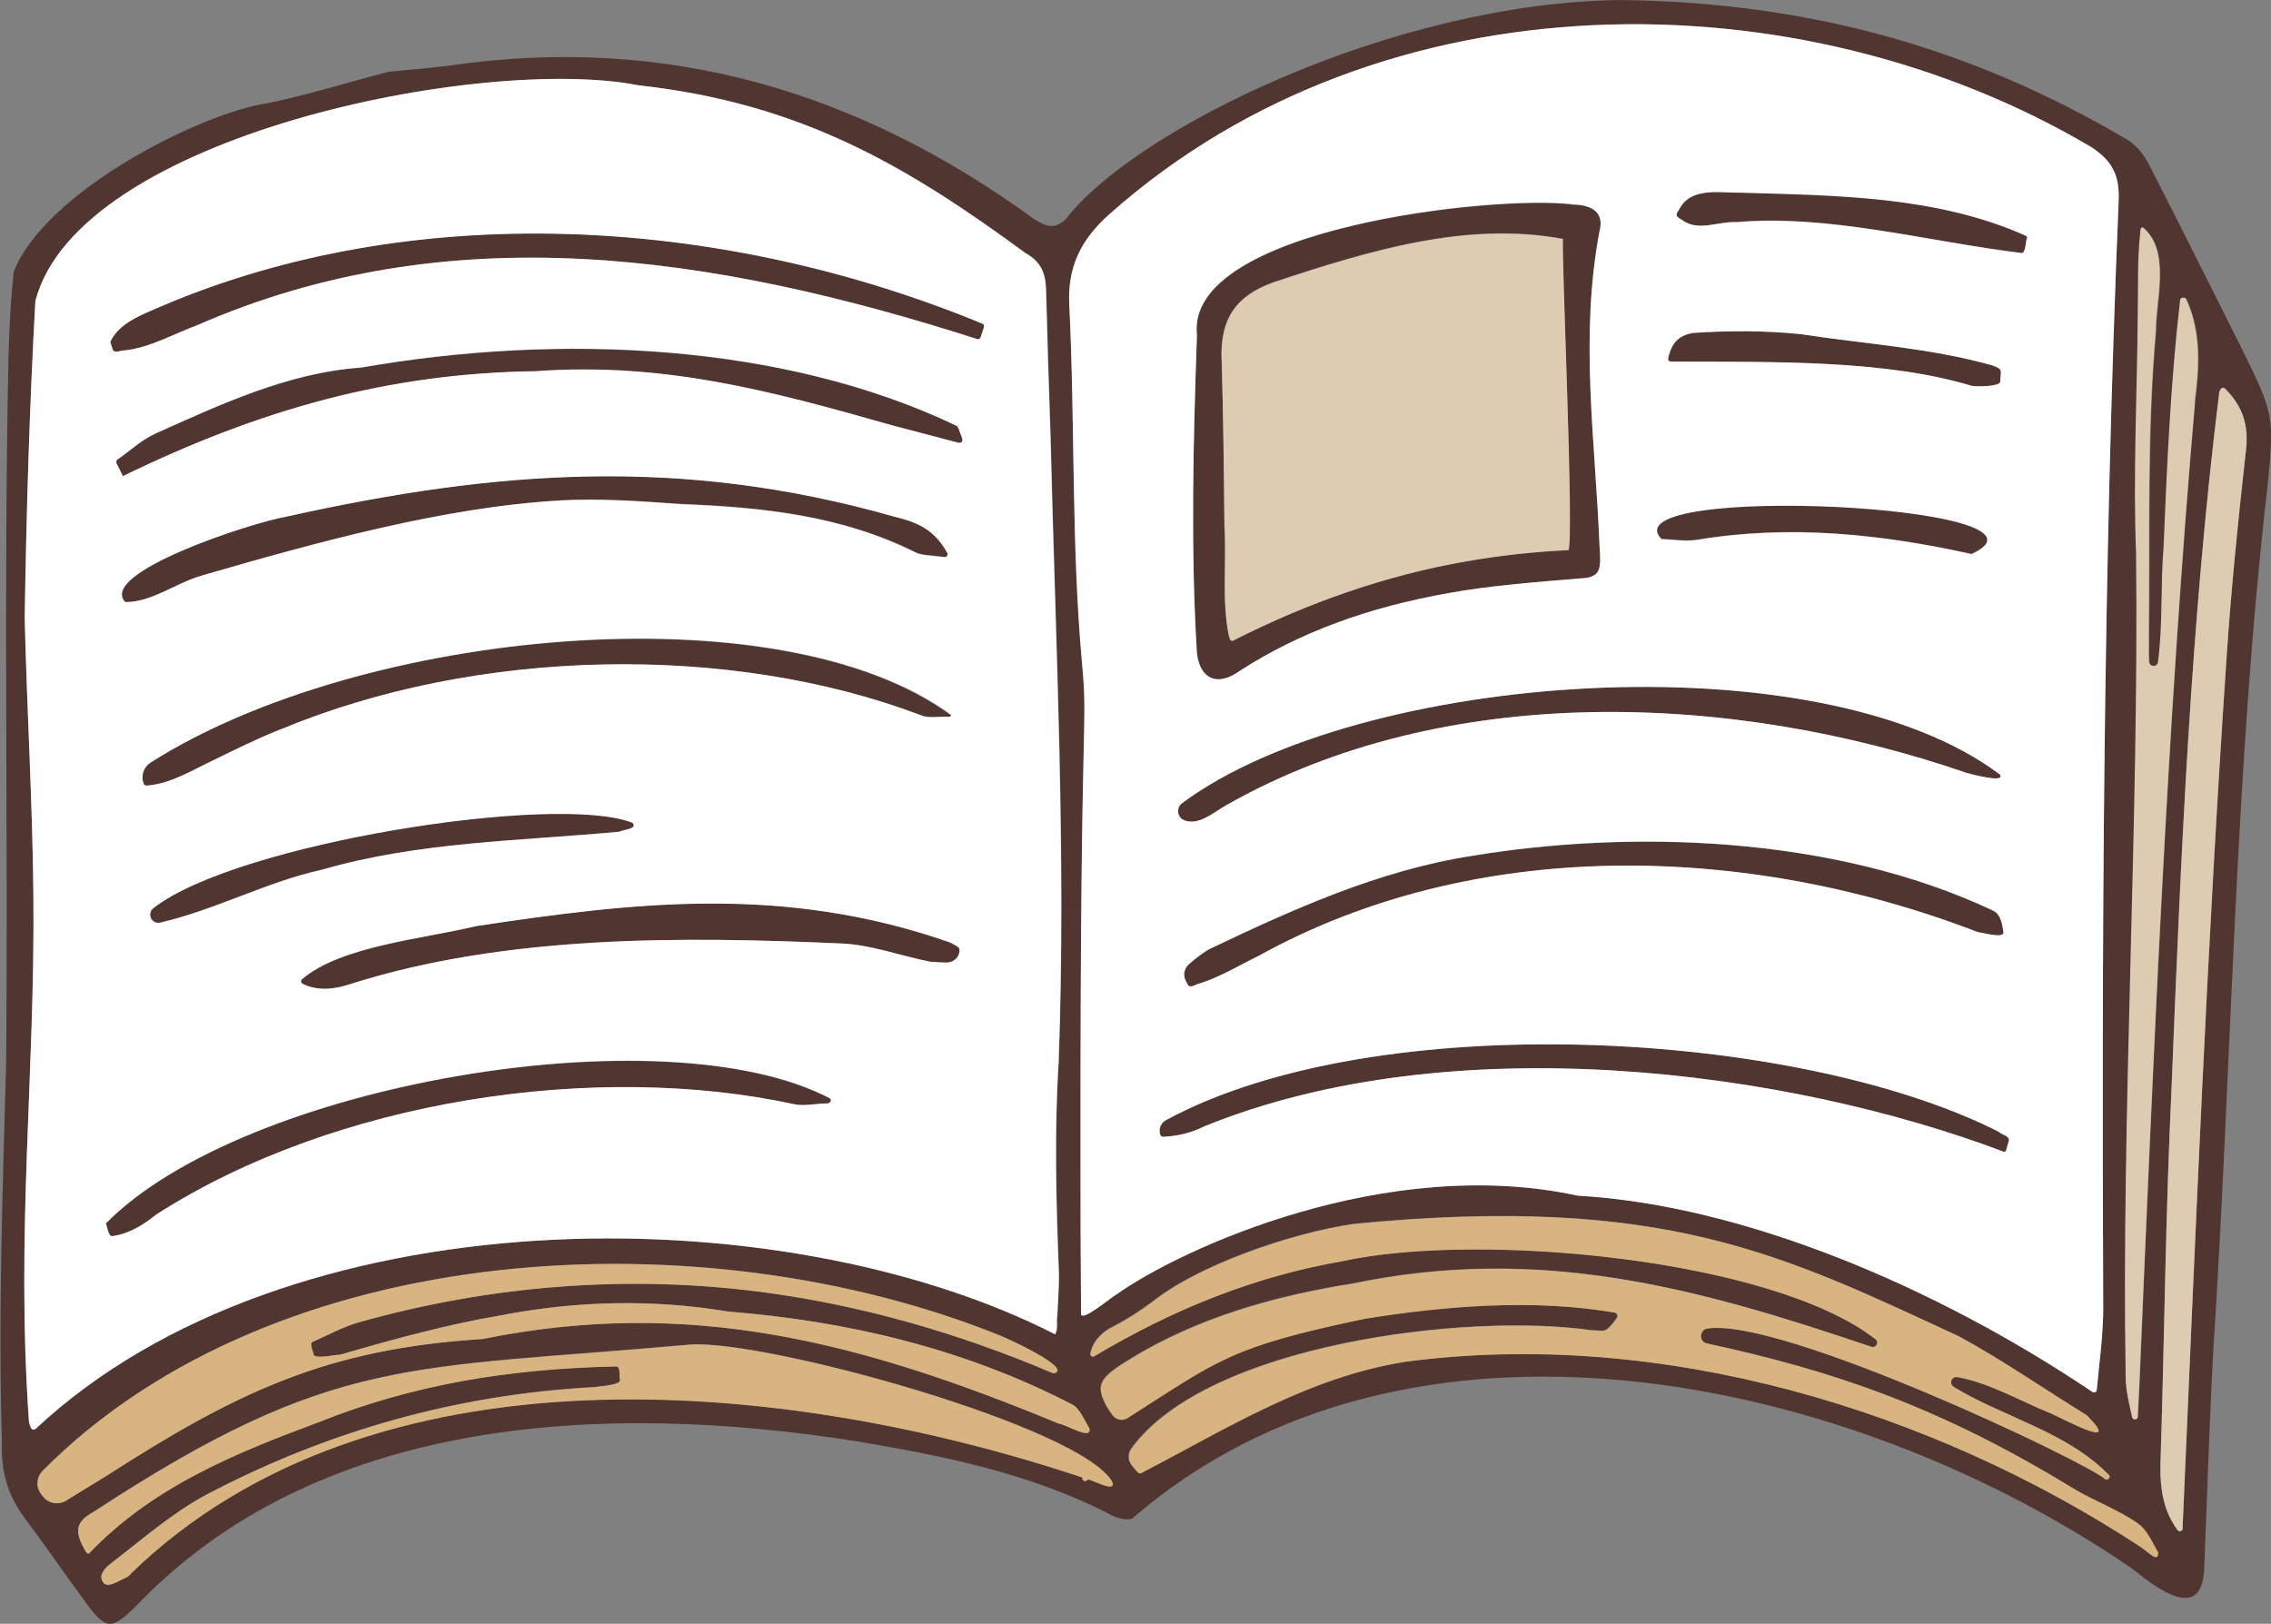 <?xml version="1.0" encoding="UTF-8"?>
<svg id="_レイヤー_1" data-name="レイヤー_1" xmlns="http://www.w3.org/2000/svg" version="1.1" viewBox="0 0 809.4 578.8">
  <rect x="0" y="0" width="809.4" height="578.8" fill="#808080" stroke="none"/>
  <!-- Generator: Adobe Illustrator 29.2.1, SVG Export Plug-In . SVG Version: 2.1.0 Build 116)  -->
  <defs>
    <style>
      .st0 {
        fill: #503530;
      }

      .st1 {
        fill: #ddccb2;
      }

      .st2 {
        fill: #fff;
      }

      .st3 {
        fill: #d8b481;
      }
    </style>
  </defs>
  <path class="st0" d="M421.3,286.3c62.8-46.7,226.6-59.1,291.5-10.2,2,3.3-11-.4-11.9-.6-83.2-28.7-185.8-32.9-264,11.6-4.9,2.9-9.8,7.2-14.8,5.3-2.6-1-3-4.5-.8-6.1ZM595.5,128.9c38.1.1,76.6-.5,107.2,8.6,1.8.5,10,.3,10.3-1.4,0-4,1.4-4.4-3-5.9-21.9-6.2-45.4-7.6-68.2-11.1-12.7-1.3-25.7-1.3-38.7-.4-4.6.8-7.2,3.6-8.4,8.9-.1.6.3,1.2.9,1.2ZM426.6,119.5c-4.3-38,105.8-50,133.6-46.6,6.1,0,11.8,2.1,9.9,9.4-7.2,37.9-1.5,74.8,0,112.6.5,7.2.5,10.2-4.7,11.1-17.1,1.4-35.2,2.8-49,5.4-29.1,5.1-53.5,14.2-74.5,27.7-8,5.8-14.1,3-15.3-6.1-2.3-37.7-1.3-75.8,0-113.6ZM435.4,127.8c.6,20,.8,40.2,1,59.8.8,12.8-1,25.9,1.5,38.7.3.6.3,2.4,1.5,2.1,27-13.7,54.9-23.4,83.2-28.3,11.9-2.1,24-3.4,36.2-4,2.4,0-2.6-110-1.8-111-34-6.3-68.1,3.8-103.3,15.5-13.3,4.8-18.8,12.9-18.4,27.1ZM710.2,324.6c-57.3-27.1-130.1-28.7-185.9-19.4-33.1,5.1-64,19.2-93.1,33.1-1.6.8-5.2,3.4-7.6,5.6-1.6,1.5-2,3.8-1,5.8.4.8.8,1.5.8,1.5,1,1.3,2.9-.4,4.3-.6,7.3-2.3,14.1-6.4,20.9-9.8,76.7-42.4,173.4-40.4,256.2-8.5,2.8.5,9.3,2.3,9.3.1-.5-4.4-1.8-6.9-3.8-7.7ZM604.5,192.4c33.4-5.6,66.1-2.1,98.1,5,38.6-17.5-129.6-25.7-110.4-5.4,4.1.2,8.2.9,12.4.3ZM599.6,78.4c5.6,4.2,13,.4,19.4.7,33.1-2.8,67.4,6.9,101.4,11,1.6.3,1.5-4.4,2-5.2.1-.5-.1-.9-.6-1.1-31.7-14.1-67.8-14.3-101.3-15.3-7.2.2-17.8-2.1-21.9,5.6-1.6,2.4-1.7,2.7.9,4.2ZM414.6,405.2c5.1-.2,10.1-1.4,14.6-3.7,87.8-35.6,207.2-20.4,285.1,9.1.4,0,.7-.4.8-.7l1-3.4c.1-1.7-2.6-2-3.7-3.1-71.9-36.4-221.8-44.8-296.8-4.1-1.8,1-2.7,3.2-2,5.2.1.4.6.7,1.1.7ZM283.1,393.6c3.6.8,8-.2,12.1-.3.8,0,1.3-1.2.6-1.7-58.9-30.9-209.1-5.2-258.1,44.6.5.8.9,4.9,2.4,4.5,6-.9,11-4,15.6-7.7,64.1-41.1,156.9-54.6,227.4-39.3ZM44.5,124.9c9.1-1.1,17.2-5.8,25.6-8.9,90-39.4,183.8-25.4,278.3,4.9.5,0,1-.2,1.1-.7l1.2-3.6c.2-.5,0-1-.5-1.2-94.3-39-203.5-44.4-292.8-6.2-6.5,2.9-14.9,5.7-18.1,12.7l.9,2.8c.8,1.4,3,0,4.3.2ZM340.9,151.8c-61.6-29.4-141.3-33.1-212.1-20.7-26,1.8-50.2,13.1-73.3,23.5-5,2.2-9.1,6.2-13.6,9.3-.4.3-.5.8-.3,1.3l2.3,4.6c48.7-23.7,94.5-36.7,147.2-37.4,45.6-3.3,84.1,7.1,126.6,19.2l24.3,6.4c2.5.2.3-3.3.2-4-.4-1.2-.6-1.8-1.2-2.1ZM808.3,172.1c-11.9,102.6-12.8,206.7-19.5,309.8-1.4,26.2-2.1,50.5-3.2,76.9-.6,20.2-17.2,7.1-25.6.4-102.4-70.3-259.1-102.5-356.6-17.8-2.4.4-5,0-8-1.7-28.5-14.7-59.7-20.8-89.1-25.8-92.8-14.8-194.2-8.5-258.2,59-7.5,7-9.7,9-16.8-.7-7.7-10.4-14.8-20.8-22.5-31.1-5.9-7.9-8.5-16.3-8.1-26.7-1.4-45.7.3-90.8,1.5-136.4.7-82.4-.9-168,.8-249.7.3-12.6.9-22.3,1.9-31.4,11.2-28.8,67-56.7,90.4-60.1,14.2-2.9,28.5-7.4,43.1-11.2,6.8-.6,13.7-1.3,21-2.1,79.2-11.8,148,10,209.3,54.7,4.9,3,7.3,3.3,11.1,0C404.4,46.1,496.5.9,577.7,0c68.4.9,125.6,17.5,180.5,49.8,3,1.8,5.8,5.1,7.8,9,9.7,19,20.2,39.9,33.1,65.7,11.4,23.1,11.4,24,9.2,47.7ZM757.7,490.8c0,4.8,1.2,9.7,2.3,14.4.2,1.1,1.9,1,2-.2l.5-10.2c5-116.9,9.8-234.9,19.9-351.7,1.6-12.3,2.3-24.7-3-36.3-.3-1-2.1-.9-2.2.2-3.4,29.3-4.7,59.2-5.9,88.2-1.2,13-.3,27.7-2,40.8-.3,1.9-3.1,1.8-3.2-.1-.3-3.5,0-7.5-.1-9.1.4-36.4-.7-72.4,2.5-108.6-.1-10.8,5.5-28.9-4.7-37.2-.8.2-.8,1.2-.8,1.8-1.1,9.9-.7,19.9-.9,29.3-.2,27.7-1.7,57.1-.6,84.9,1.1,95.4-5.3,201-3.7,293.8ZM381.1,108.8c2.1,42.4.7,84.9,4.5,127.1,2.3,25-.6,10.5-.5,169.2,0,28.7,0,40.6.2,63-.3,3.8,11.2-6.1,12.5-6.6,22.9-16.4,96.4-50.1,164.5-35.3,58.7,3.3,127.7,32.4,183.5,70,.6.4,1.5,0,1.5-.8.3-2.9.6-5.6.8-8,.8-7.2,1.5-14.1,1.5-20.8-.5-130.8-.1-260.7,5.5-395,.4-9.1-2.3-14.3-9.8-19.2-103.8-61.4-252.5-62.3-349.5,23.6-10.8,9.4-15.4,19.5-14.7,32.8ZM12.7,509.4c89.6-83.9,265.2-83.9,363.4-33.8,1.2-1.7.4-4.6.8-6.4.3-5.5.6-10.4.6-15-1-25.2-1.7-50.7-.1-75.8,2.7-74.9-1.1-148-2.9-222.8-.6-17.8-1.2-36.2-1.6-52.3-.2-6.6-2.2-10.2-7.5-13.2-41.8-30.7-79.7-53.3-137.8-59.7C172.4,19.5,27.9,48.2,12.6,107.3c-2.1,37.8-3.2,75.2-3.8,112.9.8,33.3,2.8,65.7,3.1,99.1.6,64.5-6.3,119.7-1.6,187.2.2,1.2.7,3.9,2.3,2.9ZM23.4,535c4.8-2.9,9.6-5.9,14.2-8.7,46.6-30,78.6-45.5,134.4-49,73.5-14.9,134.4.8,205.2,30.1,3.1.6,11.9,6.1,11,1.8-1.8-2.9-3.6-7.3-6.2-8.6-38.6-19.9-80.1-29.7-122.6-33.1-27.1-4.4-54-3.9-81.7,1.5-17.7,3-36.6,8.1-56.6,13.9-2.2,0-8.6,1.6-9.4,0,0-.8-1.7-4.1-.3-4.6,5.5-2.4,10.8-5.4,16.6-7,47.3-13.3,97-17.1,145.3-10.5,33.8,4.6,68.2,14.3,102.2,28.8,7.2-1.8-17.2-12.8-18.8-13.4-105.2-42.7-258.3-35.8-341.6,48.1-2.1,2.1-2.4,5.5-.7,8,.3.5.7.9,1.1,1.4,2,2.3,5.3,2.8,7.8,1.3ZM396.5,528.3c-10.8-19.8-123.4-50.8-150.3-49.1-101.5,9.1-126.9,3.4-212.6,59.5-3.4,1.9-5.1,3.6-5.6,5.6-.5,2.2.3,4.9,2.7,8.9.2.3.6.5,1,.5,22.8-23.9,52.6-35.9,81.8-46.8,33.8-13.5,68.2-19.1,106.1-19.9,1.7-.2,1,4.1,1.4,4.9,0,1.9-7.8,2.2-9.4,2.5-48.4,2.6-94.5,15.5-138,38.3-12.2,6.5-22.8,15.9-33.8,24.3-1.4,1.1-3.7,3.1-3.7,5.1.6,4.2,3.9,2.7,6.9,1.1,1.6-.8,2.7-.9,3.8-2.5,85.6-83,231.9-69.9,339-34.1-.4,1.2,1.5,1.9,1.9.6,1.6,0,10,4.9,8.7,1ZM769.2,553.6c-2.1-3.7-4.1-8.3-7.2-10.5-7.2-5-15.6-8-23.2-12.6-48.4-29.6-86.4-42.1-130.6-51.7-2.9-.6-2.8-4.8.1-5.3,26.3-4.1,134.4,47.2,141.9,53.7.9.6,2-.8,1.2-1.6-15.2-15.5-37.6-20.5-55.2-31.3-1.8-1.1-.8-3.9,1.3-3.5,11.2,2,22.6,8.6,32.7,12.7,4.8,1.9,26.7,14.2,13.4.9-15.1-9.3-29.9-19.6-45.5-28.1-62.5-28.9-104.9-50.9-215.7-40.1-23.3,3.4-56,15.1-71.7,27.7-4.2,3-8.2,5.8-14.1,8.9-1.2.6-4.3,2.2-6.5,5.6-.7,1.2-1.2,2.4-1.6,3.9-.2.7.5,1.3,1.1,1.2,29-17.3,57.9-28.6,88.6-34,47.9-10.6,152.9-1.1,190.1,27.8,1.4,1.1.2,3.3-1.5,2.7-62.4-21.2-118.3-36.4-185-22.5-26.9,4.2-55.5,12.1-79.3,27-6,3.6-9.6,6.3-10.2,9.4-.6,2.3,1.2,6.7,4.2,10.6,1.2,1.6,3.5,2,5.2.9,32.5-20.7,36.3-25.4,84.6-35.4,28.7-4.5,59.9-7.1,89-2.2.9.2,1.3,1.2.8,2t0,0c-4.3,5.9-4.1,4.3-9.1,4.3-44.3-6.4-137,5-163.9,42.2-1.2,1.7-1.3,3.9-.1,5.6.6.9,1.4,1.8,2.4,2.9.3.3.8.4,1.2.2,30.5-15.9,59.4-34.2,94.3-39.7,91.7-12.1,187.8,17.6,261.2,65.6,3.2,1.9,6.9,6.4,6.9,2.6ZM793,138.5c-1.2-1-2.1.9-2.1,1.8-10.1,81.9-13.6,164.1-16.9,246.5-2.3,48.9-2.4,84.2-4,135.1-.3,10.1,1.6,17.4,6.1,23.5.5.7,1.8.4,1.8-.5v-.6c4.6-104.6,8.7-206.5,15.8-311.9,1.5-21.8,3.7-44.7,6.8-72.1,1-8.9-1.3-15.6-7.5-21.8ZM338.5,335.9c-59.4-20.8-112.6-14.3-168.7-5.8-19.1,4.6-48.3,7.2-62.1,18.9-.6.4-.5,1.4.2,1.7,5.5,2.8,11.6,2,17.2,0,55.3-17.5,118.2-16.9,174.6-14.4,10.7.4,21.2,4.5,31.8,6.5,1.3.1,3.9.3,6.1.3,2.3,0,4.3-1.8,4.4-4.2,0-1.3-.7-1.5-3.5-3ZM57.1,328.8c19.8-4.6,37.8-14.5,57.8-18.9,34.5-9.9,70.3-10.1,105.8-13.5,1.3-.8,6.8-.9,4.7-3.2-27-10.7-141.3,7.2-170.7,30.4-2.5,1.9-.6,5.9,2.4,5.2ZM51.1,279.4c.2.4.6.7,1,.7,8.6-.5,16.6-5.7,24.2-9.2,7.6-3.8,15.5-7.7,23.5-10.8,70-29.2,160.3-30.9,228.4-5,2.7,1.1,6.5.3,9.8.5.4,0,.8-.2.9-.6-61.4-45.1-210.8-30.6-285.4,16.9-2.4,1.5-3.5,4.5-2.6,7.2,0,.1,0,.2.1.3ZM199.7,178.3c14.2-.8,28.8.3,43,1.3,28.7,1.1,57.2,4,83.6,17.2,1.7.8,3.6,1,5.9,1.2,1.4,0,3,.4,4.8.5.6,0,1-.9.7-1.4-5.1-9.5-12.6-11.4-19.1-13-75.8-21.6-141.8-16.6-216.2,0-13.1,2.3-67.5,20.1-57.7,30.5,9.3.2,18.4-7,27.5-9.5,40.4-11.8,86.4-24.5,127.5-26.7Z"/>
  <path class="st1" d="M782.3,143.1c-10.1,116.8-14.9,234.8-19.9,351.7l-.5,10.2c0,1.2-1.8,1.2-2,.2-1-4.7-2.3-9.6-2.3-14.4-1.6-92.8,4.8-198.4,3.7-293.8-1.1-27.8.4-57.2.6-84.9.2-9.4-.2-19.4.9-29.3,0-.6,0-1.6.8-1.8,10.2,8.3,4.6,26.4,4.7,37.2-3.2,36.2-2.1,72.3-2.5,108.6.1,1.6-.1,5.6.1,9.1.2,1.9,3,2,3.2.1,1.8-13.1.9-27.8,2-40.8,1.2-29,2.5-58.9,5.9-88.2,0-1.1,1.9-1.2,2.2-.2,5.3,11.6,4.6,24,3,36.3Z"/>
  <path class="st1" d="M800.5,160.3c-3.1,27.4-5.3,50.3-6.8,72.1-7.2,105.4-11.2,207.3-15.8,311.9v.6c0,.9-1.3,1.3-1.8.5-4.5-6.1-6.3-13.3-6.1-23.5,1.6-50.9,1.7-86.3,4-135.1,3.3-82.4,6.8-164.6,16.9-246.5,0-.9.9-2.8,2.1-1.8,6.2,6.2,8.5,12.9,7.5,21.8Z"/>
  <path class="st3" d="M377.2,507.4c-70.8-29.3-131.7-45-205.2-30.1-55.7,3.5-87.8,19-134.4,49-4.7,2.8-9.4,5.8-14.2,8.7-2.6,1.5-5.9,1-7.8-1.3-.4-.4-.8-.9-1.1-1.4-1.8-2.4-1.4-5.8.7-8,83.3-83.9,236.4-90.7,341.6-48.1,1.6.6,26,11.6,18.8,13.4-34-14.5-68.4-24.2-102.2-28.8-48.4-6.6-98.1-2.8-145.3,10.5-5.8,1.6-11.1,4.6-16.6,7-1.4.4.3,3.8.3,4.6.8,1.6,7.2,0,9.4,0,19.9-5.8,38.9-10.9,56.6-13.9,27.7-5.4,54.6-6,81.7-1.5,42.5,3.4,84,13.1,122.6,33.1,2.7,1.3,4.5,5.7,6.2,8.6.9,4.3-7.8-1.2-11-1.8Z"/>
  <path class="st3" d="M387.7,527.3c-.4,1.2-2.3.6-1.9-.6-107.1-35.8-253.4-48.9-339,34.1-1.2,1.6-2.3,1.6-3.8,2.5-3.1,1.6-6.3,3.1-6.9-1.1,0-2,2.3-4.1,3.7-5.1,11-8.4,21.6-17.8,33.8-24.3,43.5-22.9,89.6-35.7,138-38.3,1.6-.3,9.4-.7,9.4-2.5-.4-.8.3-5.1-1.4-4.9-37.9.8-72.4,6.4-106.1,19.9-29.3,10.9-59.1,22.9-81.8,46.8-.4,0-.8-.1-1-.5-2.4-4-3.2-6.7-2.7-8.9.5-2,2.2-3.8,5.6-5.6,85.8-56.1,111.1-50.4,212.6-59.5,26.9-1.7,139.6,29.3,150.3,49.1,1.2,3.9-7.1-.9-8.7-1Z"/>
  <path class="st3" d="M769.2,553.6c0,3.8-3.7-.7-6.9-2.6-73.4-48-169.5-77.7-261.2-65.6-34.9,5.5-63.7,23.8-94.3,39.7-.4.2-.9.1-1.2-.2-1-1.1-1.8-2.1-2.4-2.9-1.1-1.7-1.1-4,.1-5.6,26.9-37.2,119.6-48.6,163.9-42.2,5,0,4.8,1.5,9.1-4.3t0,0c.6-.7.2-1.8-.8-2-29.1-5-60.3-2.4-89,2.2-48.3,10.1-52.1,14.7-84.6,35.4-1.7,1.1-4,.7-5.2-.9-3-3.9-4.9-8.2-4.2-10.6.6-3.1,4.2-5.8,10.2-9.4,23.9-14.8,52.4-22.8,79.3-27,66.7-13.9,122.6,1.3,185,22.5,1.7.6,2.9-1.6,1.5-2.7-37.1-28.9-142.1-38.4-190.1-27.8-30.6,5.3-59.6,16.7-88.6,34-.7.1-1.3-.5-1.1-1.2.3-1.5.9-2.7,1.6-3.9,2.1-3.4,5.3-5,6.5-5.6,5.9-3,9.9-5.8,14.1-8.9,15.7-12.6,48.4-24.3,71.7-27.7,110.8-10.8,153.2,11.2,215.7,40.1,15.6,8.5,30.4,18.8,45.5,28.1,13.2,13.3-8.7,1-13.4-.9-10.1-4.1-21.5-10.7-32.7-12.7-2.1-.4-3.2,2.4-1.3,3.5,17.6,10.8,40,15.8,55.2,31.3.9.8-.2,2.1-1.2,1.6-7.5-6.5-115.6-57.9-141.9-53.7-2.9.5-3,4.7-.1,5.3,44.3,9.6,82.2,22.1,130.6,51.7,7.5,4.5,16,7.5,23.2,12.6,3.1,2.2,5,6.8,7.2,10.5Z"/>
  <path class="st2" d="M377.3,378.4c2.7-74.9-1.1-148-2.9-222.8-.6-17.8-1.2-36.2-1.6-52.3-.2-6.6-2.2-10.2-7.5-13.2-41.8-30.7-79.7-53.3-137.8-59.7C172.4,19.5,27.9,48.2,12.6,107.3c-2.1,37.8-3.2,75.2-3.8,112.9.8,33.3,2.8,65.7,3.1,99.1.6,64.5-6.3,119.7-1.6,187.2.2,1.2.7,3.9,2.3,2.9,89.6-83.9,265.2-83.9,363.4-33.8,1.2-1.7.4-4.6.8-6.4.3-5.5.6-10.4.6-15-1-25.2-1.7-50.7-.1-75.8ZM295.2,393.3c-4.2,0-8.6,1.1-12.1.3-70.4-15.3-163.3-1.8-227.4,39.3-4.6,3.7-9.7,6.9-15.6,7.7-1.5.4-1.9-3.7-2.4-4.5,49-49.8,199.2-75.5,258.1-44.6.7.5.2,1.7-.6,1.7ZM99.9,260c-8,3.2-15.9,7.1-23.5,10.8-7.7,3.6-15.6,8.7-24.2,9.2-.5,0-.9-.3-1-.7,0-.1,0-.2-.1-.3-.9-2.7.2-5.7,2.6-7.2,74.6-47.5,224.1-62,285.4-16.9-.2.4-.5.6-.9.6-3.3-.2-7.1.6-9.8-.5-68.1-25.9-158.4-24.2-228.4,5ZM220.7,296.5c-35.5,3.3-71.3,3.5-105.8,13.5-20,4.4-38,14.3-57.8,18.9-3.1.7-4.9-3.2-2.4-5.2,29.5-23.1,143.8-41.1,170.7-30.4,2.1,2.3-3.4,2.4-4.7,3.2ZM336.9,198.6c-1.8-.1-3.4-.4-4.8-.5-2.4-.2-4.3-.4-5.9-1.2-26.4-13.2-54.9-16.1-83.6-17.2-14.1-1-28.8-2.1-43-1.3-41.1,2.3-87.1,15-127.5,26.7-9.1,2.5-18.2,9.7-27.5,9.5-9.8-10.4,44.5-28.2,57.7-30.5,74.4-16.5,140.4-21.5,216.2,0,6.6,1.7,14,3.6,19.1,13,.3.6,0,1.4-.7,1.4ZM337.6,343.1c-2.2,0-4.7-.2-6.1-.3-10.6-2.1-21.1-6.1-31.8-6.5-56.4-2.5-119.3-3.1-174.6,14.4-5.6,1.9-11.7,2.7-17.2,0-.7-.3-.8-1.3-.2-1.7,13.8-11.8,43-14.3,62.1-18.9,56.1-8.4,109.3-14.9,168.7,5.8,2.8,1.5,3.6,1.7,3.5,3-.1,2.3-2.1,4.1-4.4,4.2ZM341.9,157.9l-24.3-6.4c-42.5-12.1-81-22.5-126.6-19.2-52.6.7-98.5,13.7-147.2,37.4l-2.3-4.6c-.2-.5,0-1,.3-1.3,4.5-3.1,8.6-7,13.6-9.3,23.1-10.3,47.3-21.7,73.3-23.5,70.9-12.4,150.5-8.7,212.1,20.7.6.4.8.9,1.2,2.1.1.7,2.3,4.2-.2,4ZM350.7,116.6l-1.2,3.6c-.1.5-.6.8-1.1.7-94.5-30.3-188.3-44.3-278.3-4.9-8.4,3.1-16.6,7.9-25.6,8.9-1.3-.1-3.5,1.2-4.3-.2l-.9-2.8c3.2-7,11.6-9.8,18.1-12.7,89.3-38.1,198.5-32.7,292.8,6.2.4.2.6.7.5,1.2Z"/>
  <path class="st2" d="M745.3,52.4c-103.8-61.4-252.5-62.3-349.5,23.6-10.8,9.4-15.4,19.5-14.7,32.8,2.1,42.4.7,84.9,4.5,127.1,2.3,25-.6,10.5-.5,169.2,0,28.7,0,40.6.2,63-.3,3.8,11.2-6.1,12.5-6.6,22.9-16.4,96.4-50.1,164.5-35.3,58.7,3.3,127.7,32.4,183.5,70,.6.4,1.5,0,1.5-.8.3-2.9.6-5.6.8-8,.8-7.2,1.5-14.1,1.5-20.8-.5-130.8-.1-260.7,5.5-395,.4-9.1-2.3-14.3-9.8-19.2ZM603,118.7c13-.9,26.1-.9,38.7.4,22.8,3.5,46.2,4.9,68.2,11.1,4.4,1.5,3,1.9,3,5.9-.3,1.7-8.5,1.8-10.3,1.4-30.5-9.2-69-8.5-107.2-8.6-.6,0-1.1-.6-.9-1.2,1.1-5.3,3.8-8.1,8.4-8.9ZM702.6,197.5c-32-7.1-64.7-10.6-98.1-5-4.1.6-8.3-.2-12.4-.3-19.2-20.3,149-12.1,110.4,5.4ZM560.2,72.9c6.1,0,11.8,2.1,9.9,9.4-7.2,37.9-1.5,74.8,0,112.6.5,7.2.5,10.2-4.7,11.1-17.1,1.4-35.2,2.8-49,5.4-29.1,5.1-53.5,14.2-74.5,27.7-8,5.8-14.1,3-15.3-6.1-2.3-37.7-1.3-75.8,0-113.6-4.3-38,105.8-50,133.6-46.6ZM421.3,286.3c62.8-46.7,226.6-59.1,291.5-10.2,2,3.3-11-.4-11.9-.6-83.2-28.7-185.8-32.9-264,11.6-4.9,2.9-9.8,7.2-14.8,5.3-2.6-1-3-4.5-.8-6.1ZM714.1,332.3c0,2.2-6.4.4-9.3-.1-82.8-31.9-179.6-33.9-256.2,8.5-6.8,3.3-13.6,7.5-20.9,9.8-1.4.2-3.3,1.9-4.3.6,0,0-.4-.7-.8-1.5-1-1.9-.6-4.3,1-5.8,2.4-2.2,6-4.8,7.6-5.6,29.2-13.9,60.1-27.9,93.1-33.1,55.8-9.3,128.6-7.6,185.9,19.4,2.1.8,3.3,3.3,3.8,7.7ZM715.1,409.9c-.1.4-.4.6-.8.7-77.9-29.5-197.3-44.8-285.1-9.1-4.6,2.3-9.5,3.5-14.6,3.7-.5,0-.9-.2-1.1-.7-.7-2,.2-4.2,2-5.2,75-40.7,224.9-32.3,296.8,4.1,1.1,1.1,3.8,1.4,3.7,3.1l-1,3.4ZM722.4,85c-.5.8-.3,5.5-2,5.2-34-4.2-68.3-13.8-101.4-11-6.4-.4-13.8,3.5-19.4-.7-2.6-1.5-2.5-1.8-.9-4.2,4.1-7.7,14.6-5.5,21.9-5.6,33.5,1,69.5,1.1,101.3,15.3.5.2.7.7.6,1.1Z"/>
  <path class="st1" d="M558.8,196.1c-12.2.6-24.3,1.9-36.2,4-28.3,4.9-56.3,14.6-83.2,28.3-1.2.3-1.2-1.5-1.5-2.1-2.5-12.8-.7-25.9-1.5-38.7-.2-19.6-.4-39.9-1-59.8-.4-14.2,5.1-22.3,18.4-27.1,35.1-11.7,69.3-21.8,103.3-15.5-.8,1,4.2,110.9,1.8,111Z"/>
</svg>